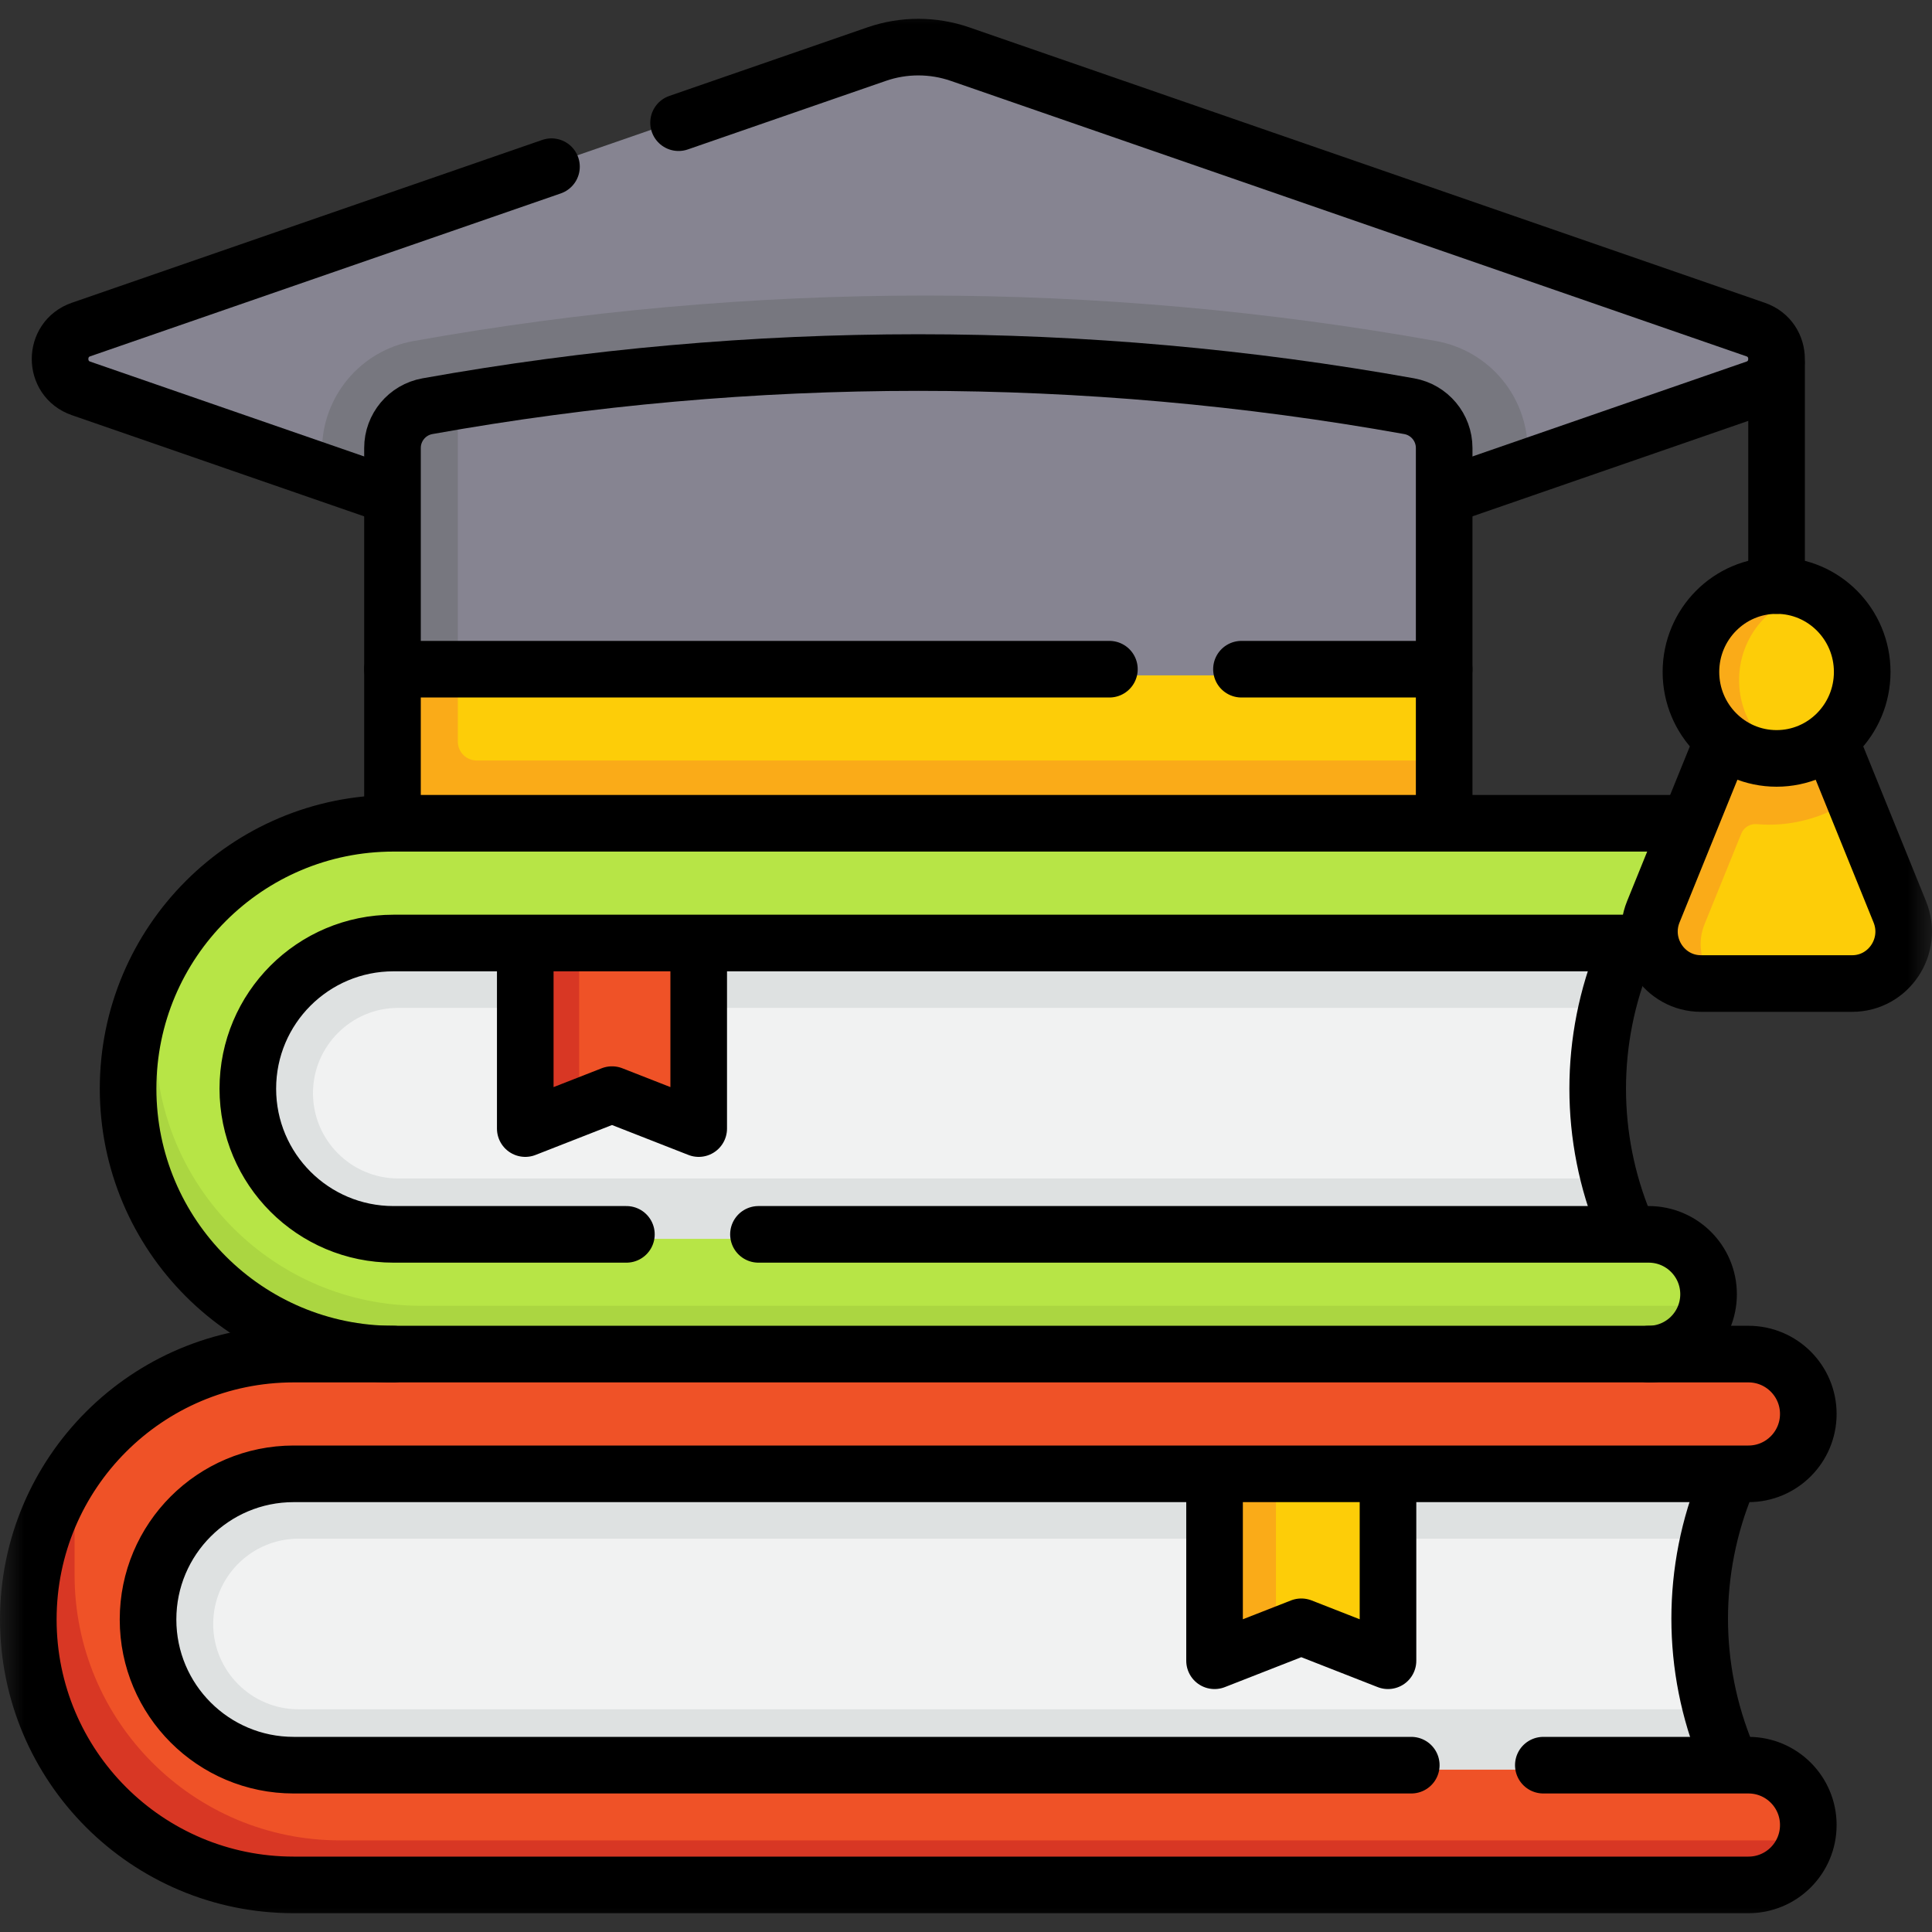 <svg width="40" height="40" viewBox="0 0 40 40" fill="none" xmlns="http://www.w3.org/2000/svg">
<rect x="0" y="0" width="40" height="40" fill="#333333" stroke="none"/>
<mask id="mask0_4_189" style="mask-type:luminance" maskUnits="userSpaceOnUse" x="0" y="0" width="40" height="40">
<path d="M0 3.8147e-06H40V40H0V3.8147e-06Z" fill="white"/>
</mask>
<g mask="url(#mask0_4_189)">
<path d="M33.784 19.617C33.038 21.418 32.991 23.645 33.737 25.446L34.38 26.704H6.667C6.667 26.704 1.507 23.805 6.667 18.645L34.14 18.079L33.784 19.617Z" fill="#F1F2F2"/>
<path d="M34.38 26.704H6.667C6.667 26.704 1.508 23.805 6.667 18.646L34.141 18.079L33.784 19.617C33.619 20.017 33.488 20.436 33.393 20.867H8.246C7.272 20.867 6.48 21.66 6.48 22.633C6.48 23.607 7.272 24.399 8.246 24.399H33.402C33.487 24.76 33.598 25.11 33.737 25.446L34.38 26.704Z" fill="#DEE1E1"/>
<path d="M33.96 27.881L8.629 27.841C5.594 27.841 2.988 25.905 2.988 22.87C2.988 22.2 2.871 21.321 3.091 20.727C3.866 18.632 5.881 17.138 8.246 17.138H34.233C34.918 17.138 35.473 17.693 35.473 18.378C35.473 19.062 34.918 19.617 34.233 19.617H14.565L12.645 20.068L10.974 19.617H8.246C6.58 19.617 5.23 20.968 5.23 22.633C5.23 24.299 6.58 25.649 8.246 25.649H34.233C34.918 25.649 35.473 26.204 35.473 26.889C35.473 26.938 35.47 26.987 35.464 27.035C35.392 27.651 34.595 27.881 33.96 27.881Z" fill="#B7E546"/>
<path d="M35.464 27.035C35.43 27.318 35.301 27.573 35.11 27.765C34.885 27.989 34.576 28.128 34.233 28.128L21.395 28.898L8.246 28.128C5.211 28.128 2.751 25.668 2.751 22.633C2.751 21.842 2.918 21.089 3.219 20.41V21.539C3.219 24.575 5.68 27.035 8.715 27.035H35.464Z" fill="#ABD641"/>
<path d="M14.565 23.231V19.617H11.99L11.075 19.709L11.13 23.074C11.13 23.184 11.241 23.26 11.344 23.22L11.99 23.062L12.713 22.779C12.749 22.765 12.79 22.765 12.827 22.779L14.352 23.376C14.455 23.416 14.565 23.341 14.565 23.231Z" fill="#EF5227"/>
<path d="M11.99 19.617V23.062L11.188 23.376C11.085 23.416 10.974 23.341 10.974 23.231V19.617H11.99Z" fill="#D83724"/>
<path d="M30.222 13.983V15.745L30.144 16.526C30.144 16.828 29.899 17.073 29.597 17.073L8.776 16.995C8.474 16.995 8.229 16.75 8.229 16.448L8.073 13.983L18.762 13.472L30.222 13.983Z" fill="#FDCD08"/>
<path d="M35.59 15.454C35.101 16.659 34.609 17.849 34.12 19.054C33.827 19.775 34.353 20.565 35.124 20.565L36.029 20.643H38.228C39 20.643 39.525 19.853 39.233 19.133L38.213 16.618L37.572 15.454H35.59Z" fill="#FDCD08"/>
<path d="M36.378 17.063C37.02 17.121 37.695 16.952 38.213 16.618L37.665 15.248L36.758 15.518L36.758 15.518L35.577 15.361C35.428 15.729 35.211 16.251 35.061 16.619L35.062 16.619C34.722 17.457 34.382 18.295 34.042 19.132C33.75 19.854 34.275 20.642 35.046 20.642H36.296C35.525 20.642 35 19.854 35.292 19.132C35.546 18.507 35.8 17.881 36.053 17.256C36.106 17.126 36.238 17.05 36.378 17.063Z" fill="#FAAB18"/>
<path d="M38.441 14.081C38.441 13.283 37.932 12.604 37.223 12.359C37.039 12.295 36.773 12.409 36.568 12.409C35.572 12.409 34.958 13.076 34.958 14.081C34.958 15.087 35.704 15.69 36.7 15.69C36.905 15.69 37.039 15.867 37.223 15.803C37.932 15.558 38.441 14.88 38.441 14.081Z" fill="#FDCD08"/>
<path d="M37.223 15.803C37.039 15.867 36.842 15.902 36.637 15.902C35.641 15.902 34.834 15.086 34.834 14.081C34.834 13.076 35.641 12.26 36.637 12.26C36.842 12.26 37.039 12.295 37.223 12.359C36.514 12.604 36.006 13.283 36.006 14.081C36.006 14.879 36.514 15.558 37.223 15.803Z" fill="#FAAB18"/>
<path d="M36.782 8.069L31.629 9.853L30.222 9.709L20.22 13.803C19.525 14.043 18.77 14.043 18.075 13.803L8.073 9.869L6.667 9.853L1.514 8.069C0.925 7.866 0.925 7.034 1.514 6.83L18.271 1.029C18.839 0.832 19.456 0.832 20.025 1.029L36.782 6.83C37.37 7.034 37.37 7.866 36.782 8.069Z" fill="#868491"/>
<path d="M31.629 9.325V9.854L20.22 13.803C19.526 14.043 18.77 14.043 18.075 13.803L6.667 9.854V9.325C6.667 8.21 7.463 7.258 8.561 7.061C12.048 6.436 15.61 6.119 19.147 6.119C22.685 6.119 26.247 6.436 29.735 7.061C30.266 7.157 30.748 7.436 31.093 7.85C31.437 8.26 31.629 8.785 31.629 9.325Z" fill="#77777F"/>
<path d="M30.222 9.325V13.983H8.308L8.229 9.481C8.229 9.048 8.54 8.678 8.965 8.601C9.189 8.561 9.256 8.366 9.479 8.329C12.68 7.794 15.914 7.525 19.147 7.525C22.608 7.525 26.068 7.832 29.486 8.445C29.699 8.483 29.883 8.595 30.014 8.751C30.145 8.907 30.222 9.108 30.222 9.325Z" fill="#868491"/>
<path d="M30.222 15.745V16.604C30.222 16.907 29.977 17.151 29.675 17.151H8.62C8.318 17.151 8.073 16.906 8.073 16.604V13.983L8.776 13.472L9.479 13.983V15.354C9.479 15.57 9.654 15.745 9.87 15.745H30.222Z" fill="#FAAB18"/>
<path d="M9.479 8.329V13.983H8.073V9.325C8.073 8.892 8.383 8.521 8.809 8.445C9.033 8.405 9.256 8.366 9.479 8.329Z" fill="#77777F"/>
<path d="M35.849 36.418C35.103 34.617 35.103 32.593 35.849 30.792L36.087 29.736H4.14C4.14 29.736 0.544 33.645 4.374 37.475L36.294 37.715L35.849 36.418Z" fill="#F1F2F2"/>
<path d="M36.294 37.714L4.374 37.475C0.544 33.646 4.141 29.736 4.141 29.736L36.24 29.796L35.849 30.792C35.705 31.14 35.588 31.496 35.5 31.857H6.18C5.206 31.857 4.414 32.65 4.414 33.623C4.414 34.597 5.206 35.389 6.18 35.389H35.509C35.597 35.738 35.71 36.082 35.849 36.418L36.294 37.714Z" fill="#DEE1E1"/>
<path d="M35.756 38.845L6.873 38.791C3.839 38.791 1.169 37.079 1.169 34.044C1.169 33.081 0.933 31.755 1.368 30.968C2.305 29.275 4.109 28.128 6.18 28.128H36.299C36.984 28.128 37.539 28.683 37.539 29.368C37.539 30.052 36.984 30.607 36.299 30.607H28.837L26.887 31.039L25.245 30.607H6.18C4.514 30.607 3.164 31.957 3.164 33.623C3.164 35.289 4.514 36.639 6.18 36.639H36.299C36.984 36.639 37.539 37.194 37.539 37.879C37.539 37.955 37.532 38.03 37.518 38.103C37.413 38.68 36.364 38.845 35.756 38.845Z" fill="#EF5227"/>
<path d="M37.519 38.103C37.472 38.356 37.35 38.581 37.176 38.755C36.951 38.979 36.641 39.118 36.299 39.118H6.18C3.145 39.118 0.685 36.658 0.685 33.623C0.685 32.537 1 31.524 1.544 30.671V32.607C1.544 35.642 4.005 38.103 7.04 38.103H37.519Z" fill="#D83724"/>
<path d="M28.837 34.249V30.606H26.417L25.344 30.671L25.402 34.093C25.402 34.203 25.512 34.278 25.615 34.238L26.417 34.019L26.984 33.797C27.021 33.782 27.061 33.782 27.098 33.797L28.623 34.394C28.726 34.434 28.837 34.359 28.837 34.249Z" fill="#FDCD08"/>
<path d="M26.417 30.606V34.019L25.459 34.394C25.356 34.434 25.245 34.359 25.245 34.249V30.606H26.417Z" fill="#FAAB18"/>
<path d="M8.147 28.035C5.112 28.035 2.652 25.575 2.652 22.54C2.652 19.505 5.112 17.045 8.147 17.045H34.681" stroke="black" stroke-width="1.172" stroke-miterlimit="10" stroke-linecap="round" stroke-linejoin="round"/>
<path d="M15.703 25.556H34.134C34.819 25.556 35.374 26.111 35.374 26.796C35.374 27.48 34.819 28.035 34.134 28.035" stroke="black" stroke-width="1.172" stroke-miterlimit="10" stroke-linecap="round" stroke-linejoin="round"/>
<path d="M34.134 19.524H8.147C6.481 19.524 5.131 20.874 5.131 22.54C5.131 24.206 6.481 25.556 8.147 25.556H12.969" stroke="black" stroke-width="1.172" stroke-miterlimit="10" stroke-linecap="round" stroke-linejoin="round"/>
<path d="M33.638 19.727C32.892 21.528 32.892 23.552 33.638 25.353" stroke="black" stroke-width="1.172" stroke-miterlimit="10" stroke-linecap="round" stroke-linejoin="round"/>
<path d="M35.749 30.699C35.004 32.5 35.004 34.524 35.749 36.325" stroke="black" stroke-width="1.172" stroke-miterlimit="10" stroke-linecap="round" stroke-linejoin="round"/>
<path d="M10.875 19.565V23.366L12.671 22.663L14.466 23.366V19.565" stroke="black" stroke-width="1.172" stroke-miterlimit="10" stroke-linecap="round" stroke-linejoin="round"/>
<path d="M31.953 36.546H36.2C36.884 36.546 37.439 37.101 37.439 37.785C37.439 38.47 36.884 39.025 36.2 39.025H6.081C3.046 39.025 0.586 36.565 0.586 33.53C0.586 30.495 3.046 28.035 6.081 28.035H36.2C36.884 28.035 37.439 28.59 37.439 29.274C37.439 29.959 36.884 30.514 36.2 30.514H6.081C4.415 30.514 3.065 31.864 3.065 33.53C3.065 35.196 4.415 36.546 6.081 36.546H29.219" stroke="black" stroke-width="1.172" stroke-miterlimit="10" stroke-linecap="round" stroke-linejoin="round"/>
<path d="M25.146 30.583V34.384L26.942 33.681L28.737 34.384V30.583" stroke="black" stroke-width="1.172" stroke-miterlimit="10" stroke-linecap="round" stroke-linejoin="round"/>
<path d="M14.049 2.54L18.151 1.12C18.709 0.927 19.316 0.927 19.875 1.12L36.348 6.823C36.926 7.023 36.926 7.841 36.348 8.041L29.926 10.264" stroke="black" stroke-width="1.172" stroke-miterlimit="10" stroke-linecap="round" stroke-linejoin="round"/>
<path d="M8.058 10.25L1.677 8.041C1.099 7.841 1.099 7.023 1.677 6.823L11.418 3.451" stroke="black" stroke-width="1.172" stroke-miterlimit="10" stroke-linecap="round" stroke-linejoin="round"/>
<path d="M36.782 7.54V12.123" stroke="black" stroke-width="1.172" stroke-miterlimit="10" stroke-linecap="round" stroke-linejoin="round"/>
<path d="M35.672 15.322L34.23 18.878C33.943 19.586 34.459 20.363 35.218 20.363H38.346C39.105 20.363 39.621 19.586 39.333 18.878L37.893 15.327" stroke="black" stroke-width="1.172" stroke-miterlimit="10" stroke-linecap="round" stroke-linejoin="round"/>
<path d="M38.555 13.912C38.555 12.924 37.761 12.123 36.782 12.123C35.803 12.123 35.009 12.924 35.009 13.912C35.009 14.9 35.803 15.702 36.782 15.702C37.761 15.702 38.555 14.9 38.555 13.912Z" stroke="black" stroke-width="1.172" stroke-miterlimit="10" stroke-linecap="round" stroke-linejoin="round"/>
<path d="M8.126 16.969V9.275C8.126 8.85 8.431 8.485 8.849 8.41C15.571 7.205 22.454 7.205 29.176 8.41H29.176C29.595 8.485 29.9 8.85 29.9 9.275V16.969" stroke="black" stroke-width="1.172" stroke-miterlimit="10" stroke-linecap="round" stroke-linejoin="round"/>
<path d="M25.703 13.855H29.899" stroke="black" stroke-width="1.172" stroke-miterlimit="10" stroke-linecap="round" stroke-linejoin="round"/>
<path d="M8.126 13.855H22.969" stroke="black" stroke-width="1.172" stroke-miterlimit="10" stroke-linecap="round" stroke-linejoin="round"/>
</g>
</svg>
